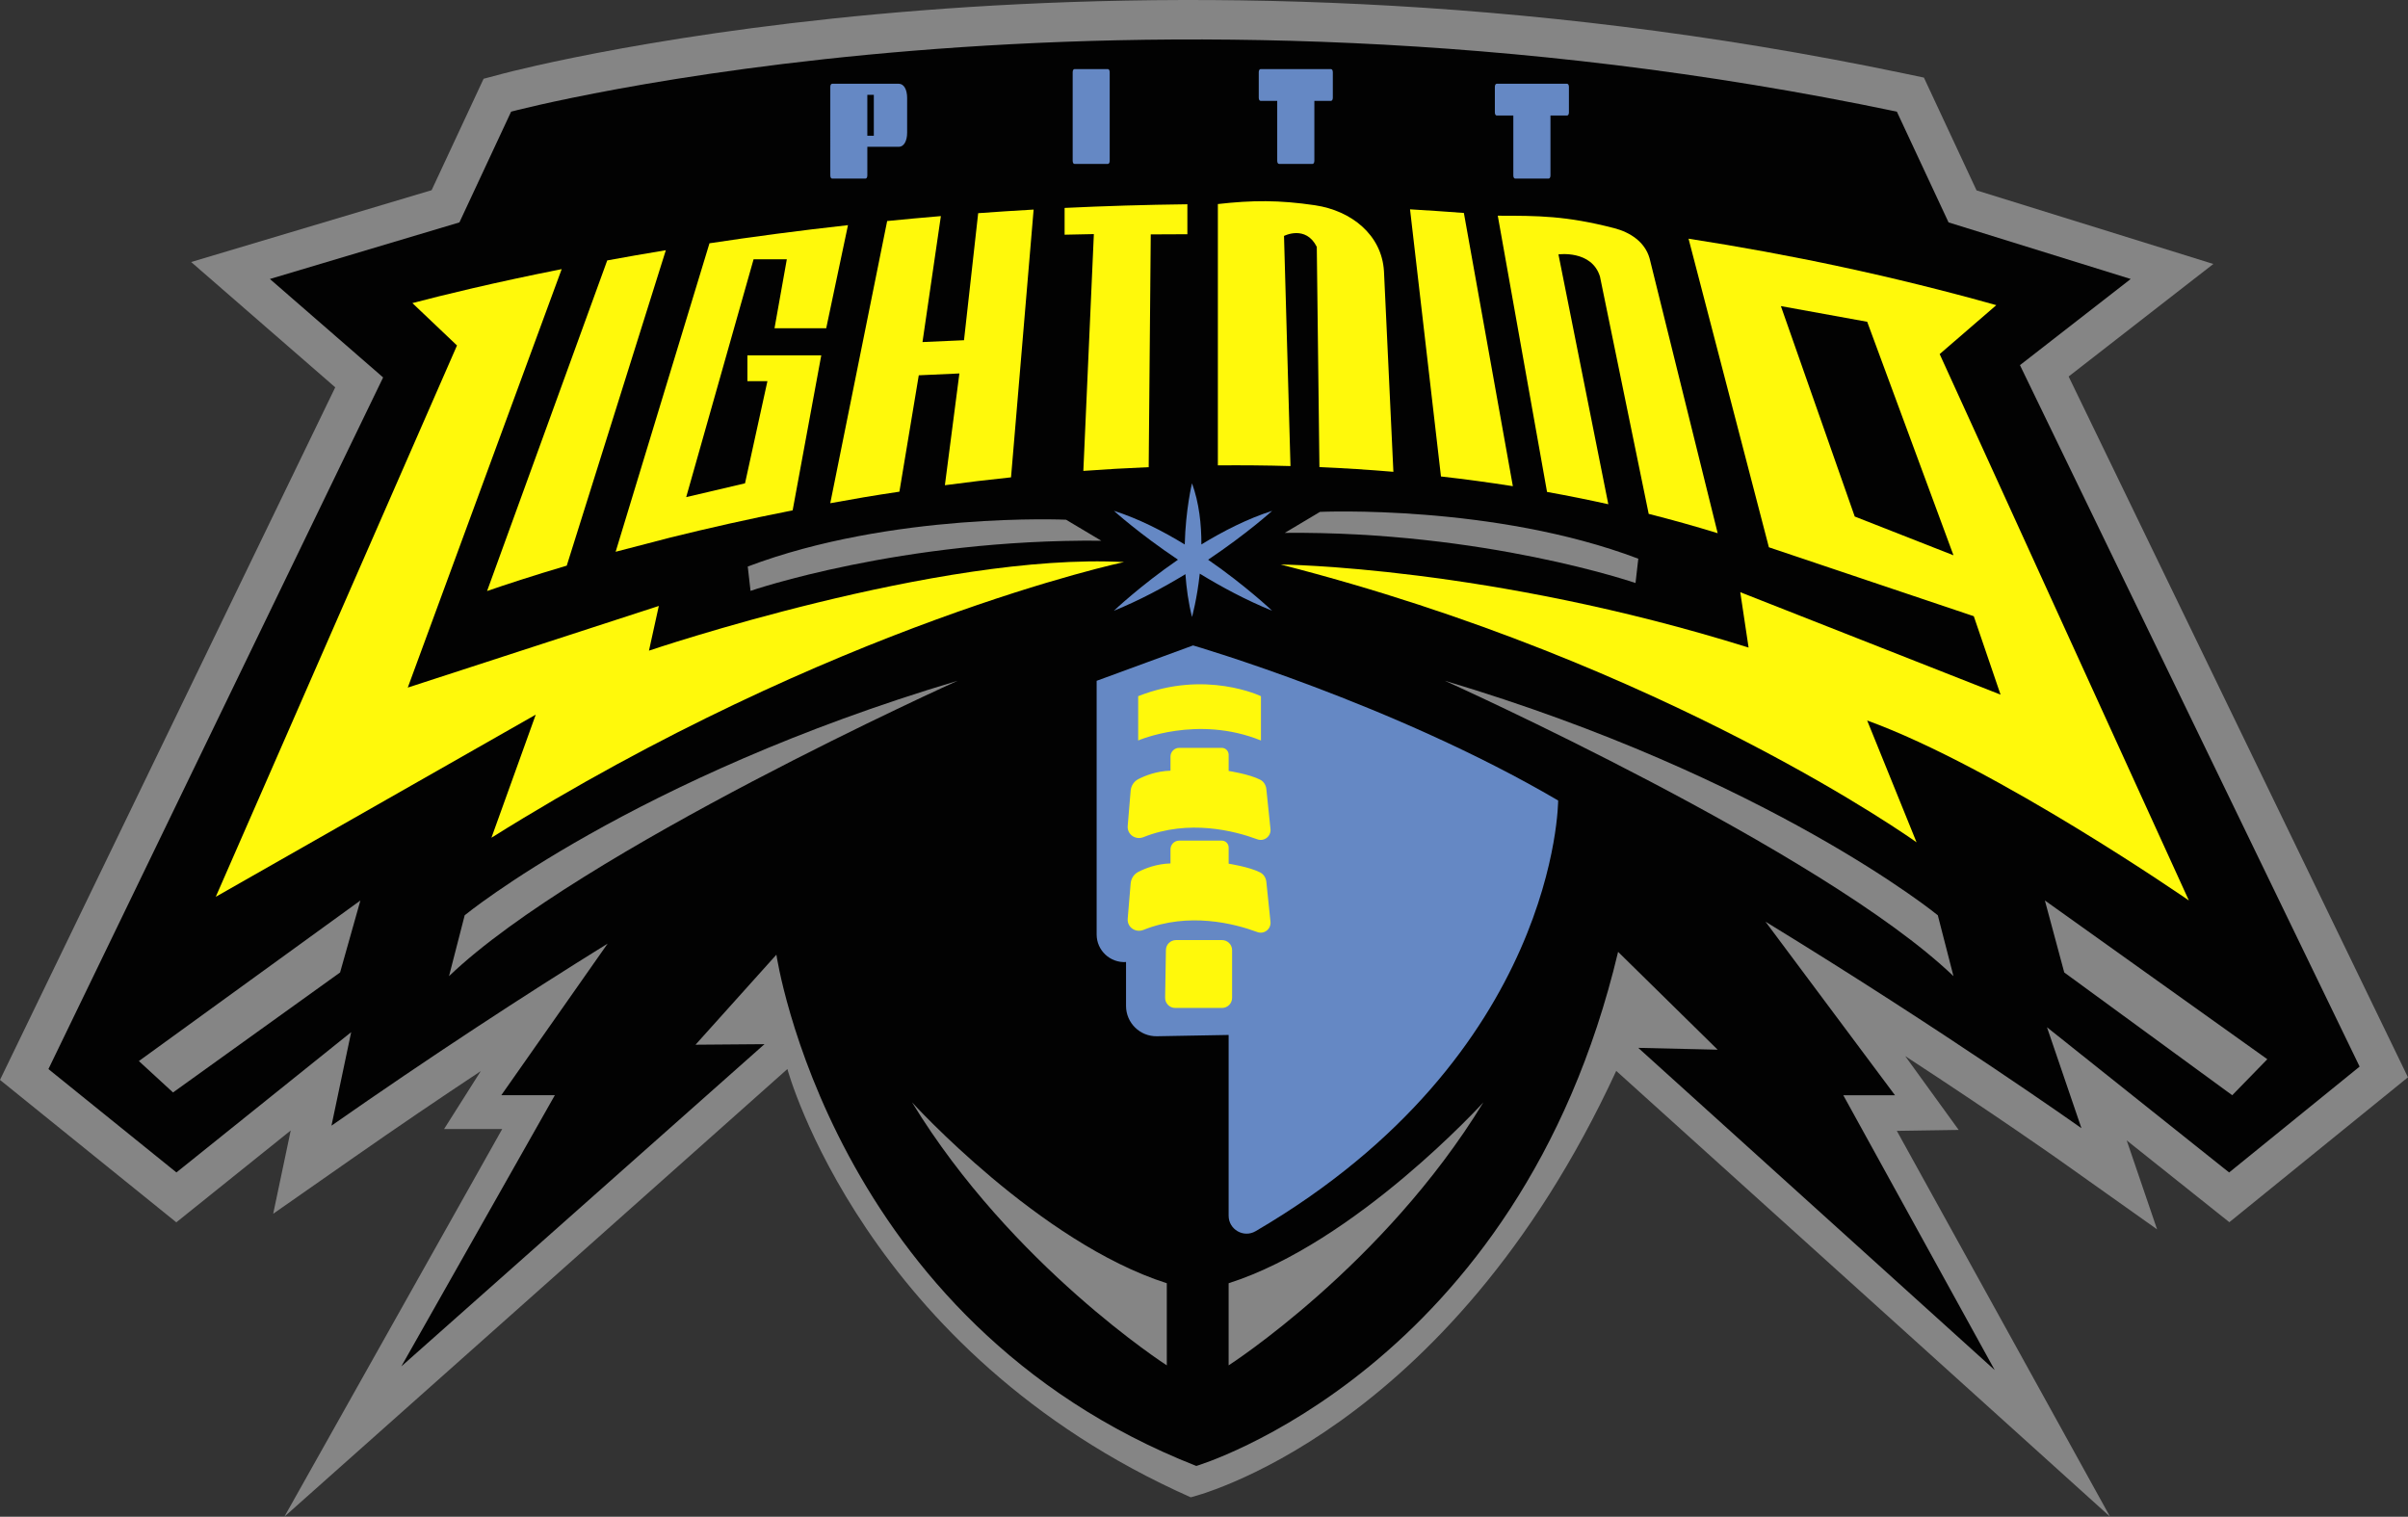 <svg viewBox="0 0 875.16 551.25" xmlns="http://www.w3.org/2000/svg" data-name="Layer 2" id="uuid-0a62d62f-74a1-494e-a665-5381a886481c">
  <rect x="0" y="0" width="875.16" height="551.25" fill="#333333" stroke="none"/>
  <defs>
    <style>
      .uuid-ec68dfdf-57c9-4474-91d3-ad07c31f70bf {
        fill: none;
      }

      .uuid-6936a50d-46dd-42a7-a568-e174c133b864 {
        fill: #6588c4;
      }

      .uuid-348d6e5e-ec26-46eb-8ee8-eb2ecca7a57e {
        fill: #020202;
      }

      .uuid-f0486f20-1443-4f09-8f78-77962352a33a {
        fill: #fff90b;
      }

      .uuid-07c6a70f-aa9e-4f7e-ac08-64df39c2a687 {
        fill: #858585;
      }
    </style>
  </defs>
  <g data-name="Layer 1" id="uuid-079ddc47-2765-42d7-a19a-0d51418fe153">
    <g>
      <g>
        <path d="M875.16,391.57l-123.34-254.73,52.59-40.9-86.06-26.75-19.13-40.99-6.92-1.45c-281.82-59.05-500.97-2.27-510.16.18l-6.38,1.7-18.89,40.49-87.4,26.11,52.37,45.54L0,392.49l64.08,51.76,41.58-33.38-6.37,30.27,29.26-20.44c15.83-11.05,31.22-21.5,46.17-31.4l-13.33,21.05h21.13l-79.17,140.89,182.82-162.7s27.84,102.98,146.59,155.65c0,0,93.26-22.14,154.64-154.98l179.47,162.02-77.49-140.22,22.48-.34-19.43-26.83c33.51,21.87,55.24,37.23,55.87,37.67l35.67,25.3-11.04-32.33,37.3,29.73,64.92-52.67Z" class="uuid-07c6a70f-aa9e-4f7e-ac08-64df39c2a687"></path>
        <path d="M857.58,387.66l-123.45-254.95,40.25-31.31-66.2-20.57-18.79-40.25c-281.78-59.04-503.63,0-503.63,0l-18.79,40.25-68.88,20.57,41.15,35.78L17.6,388.55l46.52,37.57,63.51-50.99-7.16,33.99c35.79-25,69.39-46.96,100.37-66.17l-38.65,55.1h19.46l-55.79,98.56,131.98-117.11-25.06.2,29.39-32.72s19.54,133.49,152.61,185.82c0,0,117.12-34.69,153.3-186.85l36.18,35.56-28.86-.67,129.55,117.1-55.03-99.88h18.79l-47.07-63.09c65.76,40.25,114.83,75.06,114.83,75.06l-12.52-36.68,66.2,52.78,47.41-38.47Z" class="uuid-348d6e5e-ec26-46eb-8ee8-eb2ecca7a57e"></path>
        <polygon points="50.47 385.64 62.88 397.05 123.6 353.44 130.98 327.28 50.47 385.64" class="uuid-07c6a70f-aa9e-4f7e-ac08-64df39c2a687"></polygon>
        <path d="M168.89,332.64l-5.7,22.14c47.63-45.62,184.84-107.35,184.84-107.35-118.08,35.22-179.13,85.21-179.13,85.21Z" class="uuid-07c6a70f-aa9e-4f7e-ac08-64df39c2a687"></path>
        <path d="M704.27,332.64l5.7,22.14c-47.63-45.62-184.84-107.35-184.84-107.35,118.08,35.22,179.13,85.21,179.13,85.21Z" class="uuid-07c6a70f-aa9e-4f7e-ac08-64df39c2a687"></path>
        <polygon points="743.19 327.28 750.23 353.44 811.28 398.06 824.03 384.97 743.19 327.28" class="uuid-07c6a70f-aa9e-4f7e-ac08-64df39c2a687"></polygon>
        <path d="M271.76,205.92l1.01,8.83s54.79-18.9,127.47-18.23l-12.8-7.63s-63.23-2.85-115.68,17.02Z" class="uuid-07c6a70f-aa9e-4f7e-ac08-64df39c2a687"></path>
        <path d="M595.42,203.07l-1.01,8.83s-54.79-18.9-127.47-18.23l12.8-7.63s63.23-2.85,115.68,17.02Z" class="uuid-07c6a70f-aa9e-4f7e-ac08-64df39c2a687"></path>
        <path d="M439.07,203.43c14.12-9.45,23.29-17.77,23.29-17.77-8.91,2.84-17.75,7.34-25.73,12.22.02-7.27-.81-15.1-3.41-22.23,0,0-2.31,9.37-2.64,22.24-7.99-4.89-16.83-9.4-25.75-12.24,0,0,9.17,8.31,23.29,17.77-13.71,9.45-23.29,18.56-23.29,18.56,9.38-3.82,18.19-8.54,26-13.3.36,5.04,1.07,10.3,2.39,15.57,0,0,1.84-6.58,2.82-15.76,7.88,4.82,16.81,9.62,26.31,13.49,0,0-9.58-9.1-23.29-18.56Z" class="uuid-6936a50d-46dd-42a7-a568-e174c133b864"></path>
        <g>
          <polygon points="647.25 111.24 674.08 187.73 709.98 201.82 678.61 116.95 647.25 111.24" class="uuid-ec68dfdf-57c9-4474-91d3-ad07c31f70bf"></polygon>
          <path d="M166.09,125.56l-87.67,200.38,116.29-66.2-16.1,44.73c124.34-77.83,229.9-100.19,229.9-100.19-67.09-3.58-172.65,32.2-172.65,32.2l3.58-16.25-91.24,29.67,55.94-152.09c-24.84,4.93-43.42,9.5-54.26,12.35l16.21,15.4Z" class="uuid-f0486f20-1443-4f09-8f78-77962352a33a"></path>
          <path d="M795.52,327.28l-90.57-198.59,20.58-17.78c-37.63-10.58-75.1-18.47-111.85-24.16l29.2,112.16,74.47,25.05,9.73,28.51-94.6-37.24,3.02,20.13c-94.26-29.52-170.08-30.19-170.08-30.19,140.56,35.89,231.13,100.97,231.13,100.97l-17.95-44.28c47.13,17.11,116.91,65.41,116.91,65.41ZM674.08,187.73l-26.84-76.48,31.37,5.7,31.36,84.87-35.89-14.09Z" class="uuid-f0486f20-1443-4f09-8f78-77962352a33a"></path>
          <path d="M177.01,214.81c6.64-2.29,16.44-5.52,28.97-9.23l36.01-114.64c-7.46,1.23-14.55,2.47-21.3,3.71l-43.67,120.16Z" class="uuid-f0486f20-1443-4f09-8f78-77962352a33a"></path>
          <path d="M223.74,200.54l19.96-5.19c13.43-3.33,28.29-6.7,44.38-9.87l10.4-56.34h-26.84v9.39h7.27l-8.14,37.13-21.38,5.02,24.49-86.44h12.08l-4.47,25.05h18.79l7.91-37.46c-17.92,1.99-34.77,4.23-50.34,6.59l-34.1,112.11Z" class="uuid-f0486f20-1443-4f09-8f78-77962352a33a"></path>
          <path d="M350.37,123.65l-15.1.67,6.68-45.78c-6.63.56-13.14,1.15-19.52,1.79l-20.68,102.56c9.14-1.66,15.36-2.74,25.13-4.19l7.04-42.3,14.76-.67-5.27,40.62c7.85-1.05,15.87-2,24.04-2.86l8.21-97.32c-6.82.39-13.54.82-20.15,1.31l-5.15,46.18Z" class="uuid-f0486f20-1443-4f09-8f78-77962352a33a"></path>
          <path d="M386.93,85.3l10.62-.22-3.82,86.07c7.81-.57,15.74-1.02,23.75-1.36l.75-84.6,13.31-.06v-10.89c-15.26.18-30.15.64-44.62,1.33v9.72Z" class="uuid-f0486f20-1443-4f09-8f78-77962352a33a"></path>
          <path d="M442.62,74.17v94.97c8.71-.08,17.52,0,26.39.25l-2.35-83.64s7.88-4.08,11.91,3.97l.96,80.04c8.9.39,17.87.96,26.88,1.72l-3.4-72.43s0-.19-.03-.53c-.81-13.22-11.91-21.96-25.01-23.91s-22.93-1.86-35.34-.45Z" class="uuid-f0486f20-1443-4f09-8f78-77962352a33a"></path>
          <path d="M523.69,173.17c8.69.98,17.4,2.16,26.14,3.53l-17.8-99.3c-6.56-.5-13.09-.94-19.57-1.32l11.24,97.09Z" class="uuid-f0486f20-1443-4f09-8f78-77962352a33a"></path>
          <path d="M562.25,178.79c7.42,1.34,14.85,2.82,22.27,4.47l-18.12-90.8s12.08-1.68,15.09,8.05l17.71,86.26c8.37,2.12,16.73,4.45,25.07,7.02l-24.66-99.55s-.04-.15-.11-.42c-1.7-5.87-6.97-9.39-12.89-10.91-17.52-4.51-27.59-4.51-42.26-4.51l17.9,100.39Z" class="uuid-f0486f20-1443-4f09-8f78-77962352a33a"></path>
        </g>
        <g>
          <path d="M329.69,48.19c0,3.1-1.19,5.17-3.05,5.17h-11.42v10.4c0,.69-.27,1.15-.68,1.15h-12.1c-.41,0-.68-.46-.68-1.15V31.59c0-.69.27-1.15.68-1.15h24.2c1.87,0,3.05,2.07,3.05,5.17v12.58ZM315.22,49.34h2.36v-14.88h-2.36v14.88Z" class="uuid-6936a50d-46dd-42a7-a568-e174c133b864"></path>
          <path d="M403.31,58.43c0,.69-.27,1.15-.68,1.15h-12.1c-.41,0-.68-.46-.68-1.15V26.26c0-.69.27-1.15.68-1.15h12.1c.41,0,.68.46.68,1.15v32.17Z" class="uuid-6936a50d-46dd-42a7-a568-e174c133b864"></path>
          <path d="M464.19,36.66h-6.03c-.41,0-.68-.46-.68-1.15v-9.25c0-.69.27-1.15.68-1.15h25.56c.41,0,.68.46.68,1.15v9.25c0,.69-.27,1.15-.68,1.15h-6.03v21.77c0,.69-.27,1.15-.68,1.15h-12.14c-.41,0-.68-.46-.68-1.15v-21.77Z" class="uuid-6936a50d-46dd-42a7-a568-e174c133b864"></path>
          <path d="M550,41.99h-6.03c-.41,0-.68-.46-.68-1.15v-9.25c0-.69.27-1.15.68-1.15h25.56c.41,0,.68.46.68,1.15v9.25c0,.69-.27,1.15-.68,1.15h-6.03v21.77c0,.69-.27,1.15-.68,1.15h-12.14c-.41,0-.68-.46-.68-1.15v-21.77Z" class="uuid-6936a50d-46dd-42a7-a568-e174c133b864"></path>
        </g>
      </g>
      <path d="M424.06,466.38v29.86s-56.36-36.23-92.59-95.6c0,0,46.29,50.99,92.59,65.75Z" class="uuid-07c6a70f-aa9e-4f7e-ac08-64df39c2a687"></path>
      <path d="M446.53,466.38v29.86s56.36-36.23,92.59-95.6c0,0-46.29,50.99-92.59,65.75Z" class="uuid-07c6a70f-aa9e-4f7e-ac08-64df39c2a687"></path>
      <path d="M398.56,247.44l35.04-12.86s72.64,21.13,132.69,56.36c0,0,0,92.22-109.97,156.54-4.32,2.53-9.79-.61-9.79-5.62v-65.71l-26.06.47c-6.17.11-11.23-4.86-11.23-11.03v-15.94h0c-5.79.36-10.68-4.23-10.68-10.03v-92.17Z" class="uuid-6936a50d-46dd-42a7-a568-e174c133b864"></path>
      <path d="M413.66,269.13s21.47-9.39,44.62,0v-16.1s-20.13-9.73-44.62,0v16.1Z" class="uuid-f0486f20-1443-4f09-8f78-77962352a33a"></path>
      <path d="M425.4,280.12v-5.14c0-1.75,1.42-3.17,3.17-3.17h15.46c1.39,0,2.51,1.12,2.51,2.51v5.88s7.53,1.15,11.46,3.18c1.27.66,2.08,1.95,2.23,3.37l1.51,14.54c.28,2.65-2.3,4.68-4.79,3.75-8.29-3.07-24.91-7.37-41.38-.78-2.88,1.15-5.98-.98-5.72-4.07l1.07-12.78c.15-1.8,1.18-3.41,2.78-4.23,2.48-1.28,6.6-2.92,11.71-3.08Z" class="uuid-f0486f20-1443-4f09-8f78-77962352a33a"></path>
      <path d="M425.4,313.83v-5.14c0-1.75,1.42-3.17,3.17-3.17h15.46c1.39,0,2.51,1.12,2.51,2.51v5.88s7.53,1.15,11.46,3.18c1.27.66,2.08,1.95,2.23,3.37l1.51,14.54c.28,2.65-2.3,4.68-4.79,3.75-8.29-3.07-24.91-7.37-41.38-.78-2.88,1.15-5.98-.98-5.72-4.07l1.07-12.78c.15-1.8,1.18-3.41,2.78-4.23,2.48-1.28,6.6-2.92,11.71-3.08Z" class="uuid-f0486f20-1443-4f09-8f78-77962352a33a"></path>
      <path d="M423.74,345.28l-.29,17.33c-.03,2.05,1.62,3.73,3.66,3.73h17.01c2.02,0,3.67-1.64,3.67-3.67v-17.33c0-2.02-1.64-3.67-3.67-3.67h-16.72c-2,0-3.63,1.6-3.66,3.6Z" class="uuid-f0486f20-1443-4f09-8f78-77962352a33a"></path>
    </g>
  </g>
</svg>